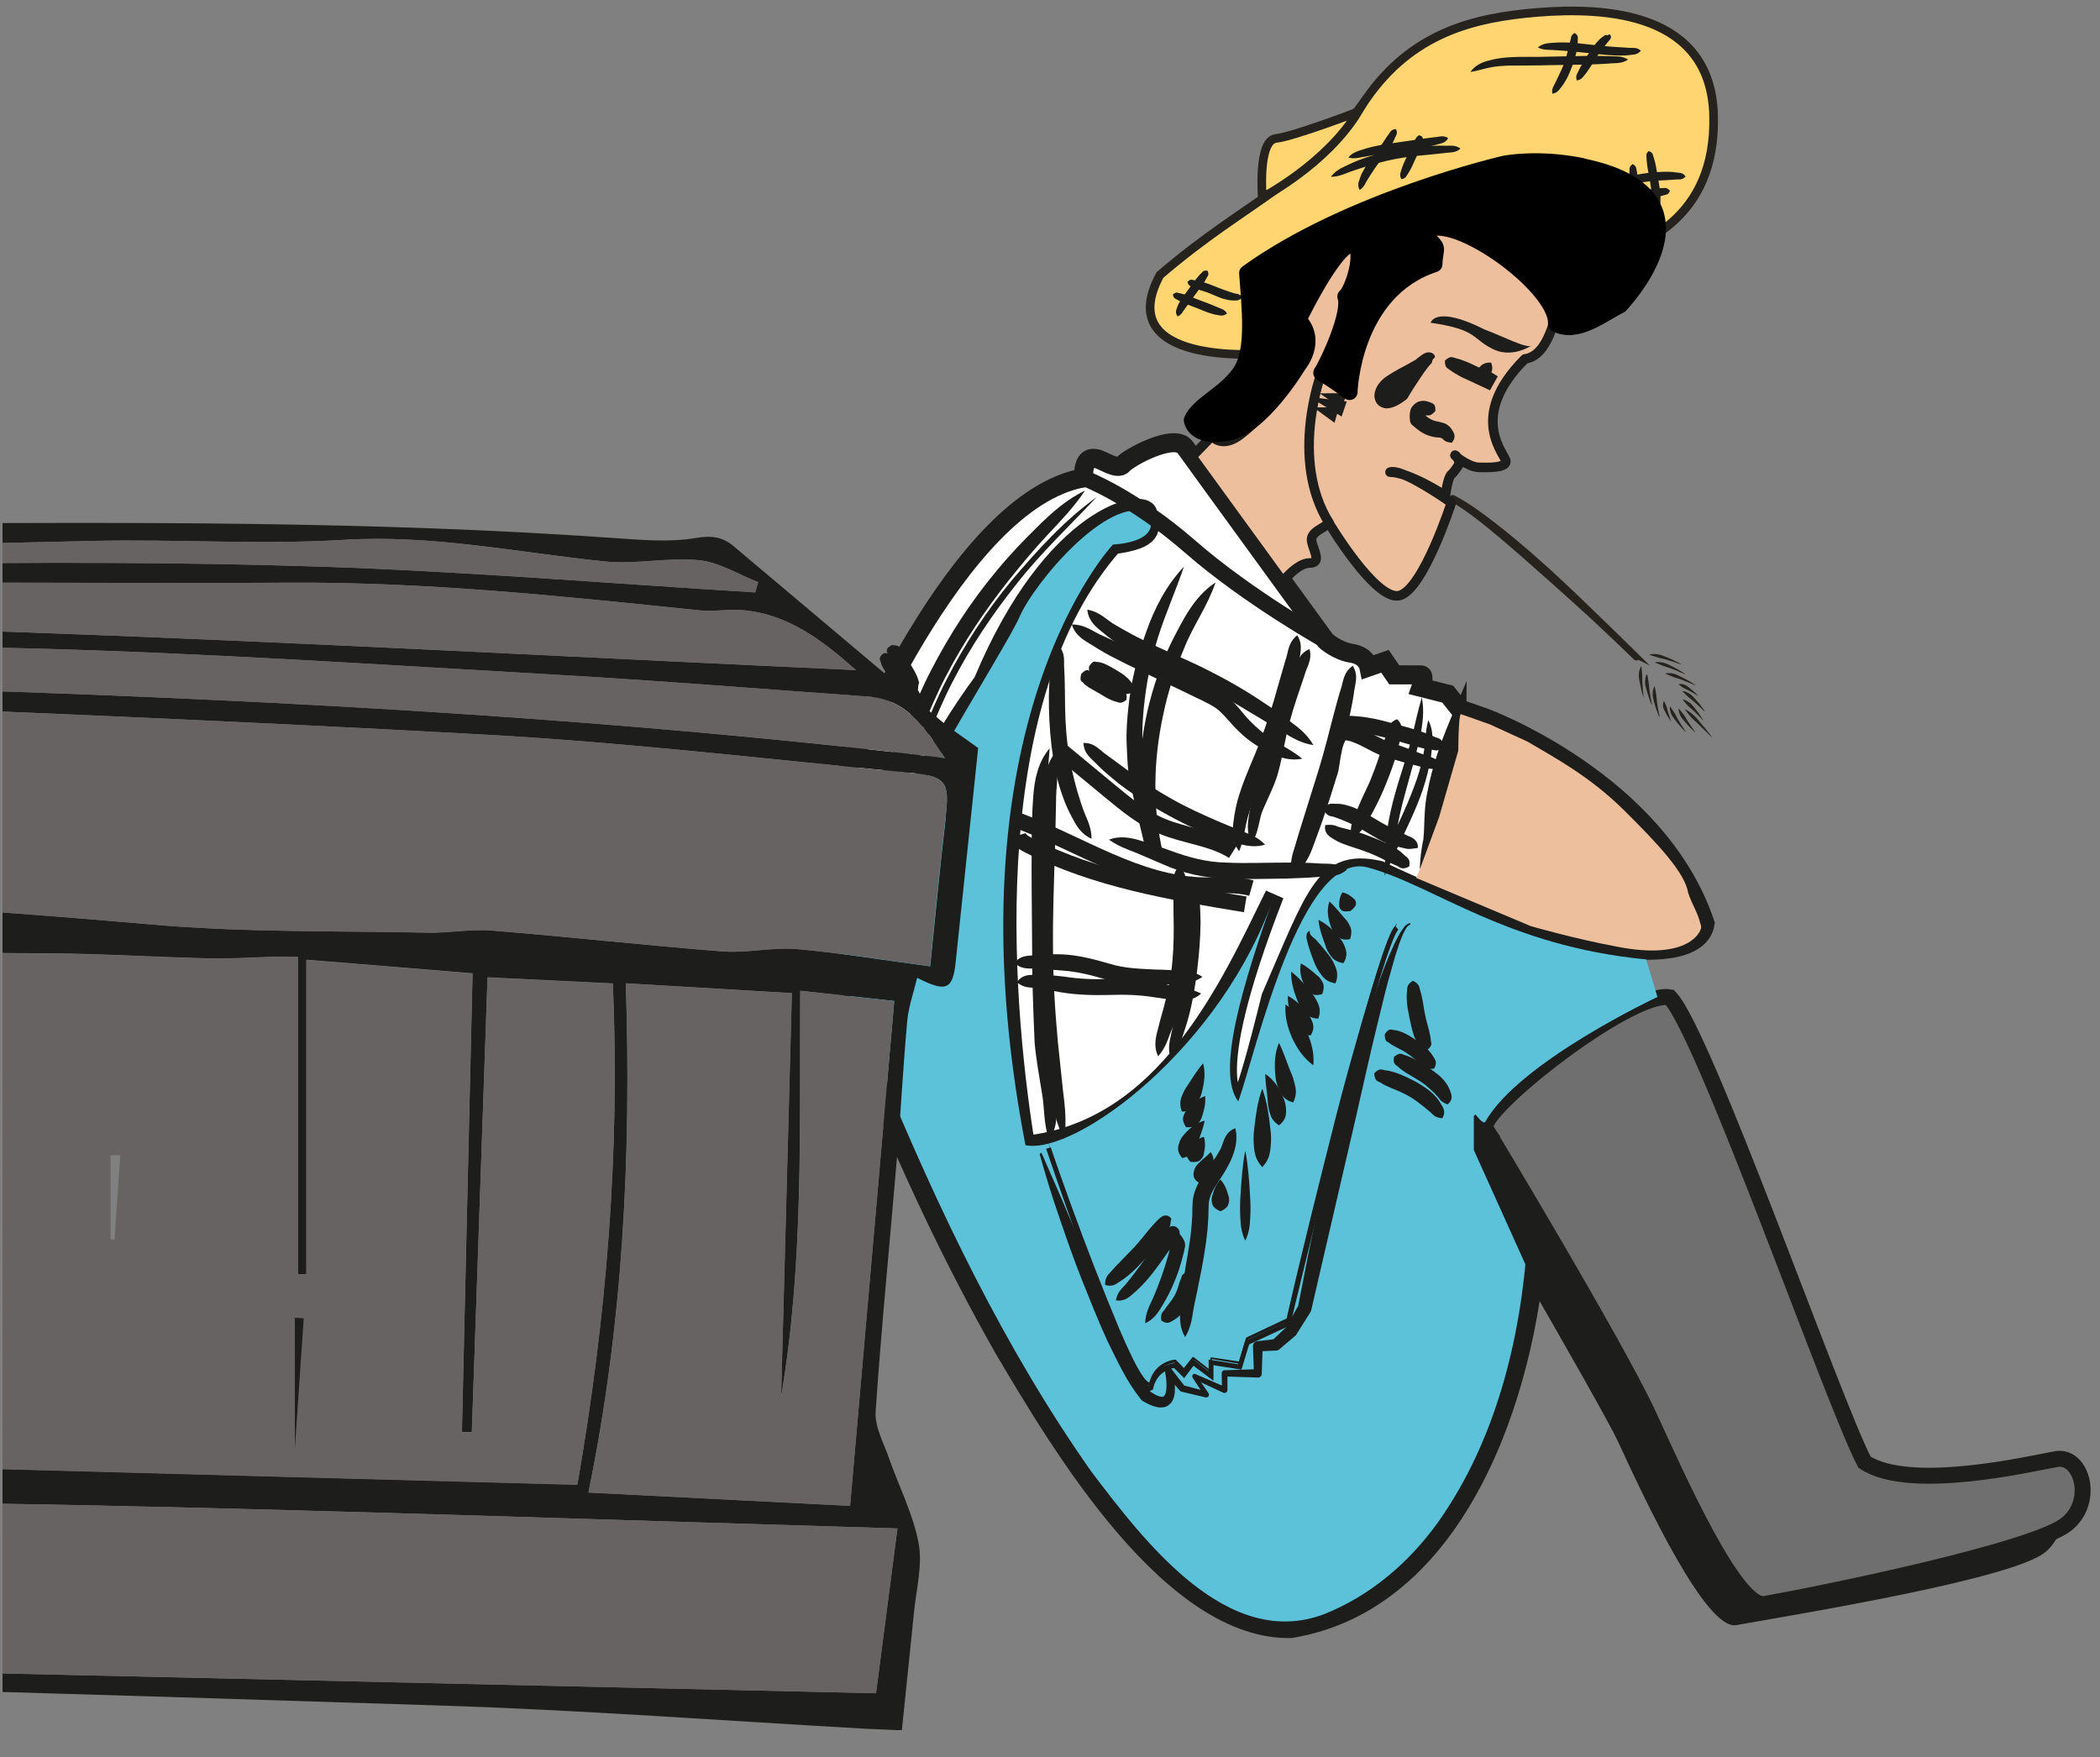 <svg xmlns="http://www.w3.org/2000/svg" xmlns:xlink="http://www.w3.org/1999/xlink" id="Layer_1" data-name="Layer 1" viewBox="0 0 157.83 132.09"><rect x="0" y="0" width="157.83" height="132.09" fill="#808080" stroke="none"/><defs><clipPath id="clippath"><path d="M145.2,132.09H4.98c-2.72,0-4.79-2.21-4.79-4.93V34.82C.19,6.21-3.77,3.88,24.85,3.88h78.65l6.15-2.76,5.93-1.13,8.93.9,5.1,2.98h15.58c2.72,0,4.93,2.21,4.93,4.93v99.55l6.88.45.83,6.47-7.7,3.81v8.06c0,2.72-2.21,4.93-4.93,4.93Z" fill="none" stroke-width="0"></path></clipPath><clipPath id="clippath-1"><rect x="-57.6" y="39.26" width="131.12" height="90.79" fill="none" stroke-width="0"></rect></clipPath><clipPath id="clippath-2"><rect x="-57.6" y="39.26" width="131.12" height="90.79" fill="none" stroke-width="0"></rect></clipPath></defs><g clip-path="url(#clippath)"><g><path d="M64.13,72.25s-2.91-8.99-1.63-11.71c1.28-2.72,9.41-22.92,18.93-24.62,0-1.36.43-1.53.94-1.45.51.08,1.62.94,2.04.43.43-.51,3.87-2.38,4.66-1.28.79,1.11,10.57,14.55,10.57,14.55,0,0,.85.77,1.96.94,1.11.17,1.28,1.02,1.28,1.02l1.21-.42.7,1.02h2.01c.34,0,0,.94,0,.94l2.01.51.88,1.11,1.95.68s12.94,4.79,16.51,15.45c-.59,3.43-9.28,1.43-9.28,1.43,0,0-8.61-2.14-15.19-5.43-4.11-.91-4.71,1.59-8.16,9.53-2.25,9.13-2.45,7.85-2.45,7.85,0,0-3.09-.62,2.72-15.54-3.43,7-8.19,17.69-18.72,18.83-1.93-12.05-3.37-33.83,6.58-45.14,3.15-.43,2.84-1.19,2.61-2.38-.23-1.19-7.09.01-12.38,12.68-7.16,9.69-9.75,21.01-9.75,21.01h0Z" fill="#fff" stroke-width="0"></path><path d="M64.13,72.25s-2.91-8.99-1.63-11.71c1.28-2.72,9.41-22.92,18.93-24.62,0-1.36.43-1.53.94-1.45.51.08,1.62.94,2.04.43.43-.51,3.87-2.38,4.66-1.28.79,1.11,10.57,14.55,10.57,14.55,0,0,.85.77,1.96.94,1.11.17,1.28,1.02,1.28,1.02l1.21-.42.7,1.02h2.01c.34,0,0,.94,0,.94l2.01.51.88,1.11,1.95.68s12.94,4.79,16.51,15.45c-.59,3.43-9.28,1.43-9.28,1.43,0,0-8.61-2.14-15.19-5.43-4.11-.91-4.71,1.59-8.16,9.53-2.25,9.13-2.45,7.85-2.45,7.85,0,0-3.09-.62,2.72-15.54-3.43,7-8.19,17.69-18.72,18.83-1.93-12.05-3.37-33.83,6.58-45.14,3.15-.43,2.84-1.19,2.61-2.38-.23-1.19-7.09.01-12.38,12.68-7.16,9.69-9.75,21.01-9.75,21.01Z" fill="none" stroke="#1d1d1b" stroke-miterlimit="10" stroke-width="1.43"></path><path d="M109.07,86.3s2.69,4.62,5.58,9.65c3.06,5.32,6.35,11.1,6.94,12.38,2.12,4.6,6.64,14.23,8.9,13.83,4.75-.85,20.73-3.45,23.22-5.48,2.17-1.77,1.16-5.33-.81-4.99-1.97.35-11.25,2.55-14.73.23-.23-5.57-12.29-32.93-14.96-35.72-3.02-.58-14.94,8.86-14.15,10.09h0Z" fill="#1d1d1b" stroke-width="0"></path><path d="M111.66,84.84s9.85,16.34,12.25,21.55c2.07,4.5,6.52,14.57,8.73,14.18,4.64-.83,20.25-4.03,22.69-6.01,2.13-1.73,1.13-5.22-.79-4.88-1.93.34-11,2.49-14.41.23-2.38-4.54-12.02-32.21-14.63-34.94-2.95-.57-14.61,8.67-13.84,9.87h0Z" fill="#706f6f" stroke-width="0"></path><path d="M111.66,84.84s9.85,16.34,12.25,21.55c2.07,4.5,6.52,14.57,8.73,14.18,4.64-.83,20.25-4.03,22.69-6.01,2.13-1.73,1.13-5.22-.79-4.88-1.93.34-11,2.49-14.41.23-2.38-4.54-12.02-32.21-14.63-34.94-2.95-.57-14.61,8.67-13.84,9.87Z" fill="none" stroke="#1d1d1b" stroke-miterlimit="10" stroke-width="1.2"></path><path d="M114.78,95.34s-2.21,27.4-17.44,26.82c-15.23-.58-26.4-30.3-34.45-49.69,3.52-9.64,12.59-23.48,13.73-26.09,1.13-2.61,6.69-9.19,9.64-7.83,1.25,2.27-2.61,2.38-2.61,2.38,0,0-12.7,13.38-6.58,45.15,3.74.79,14.86-7.37,18.72-18.83-2.38,6.69-4.42,13.38-2.72,15.54,1.36-3.86,4.73-18.95,9.75-17.58s10.35,5.89,20.9,6.91c.77,2.55.85,2.82.85,2.82,0,0-10.39,4.87-12.94,9.38-.13.26-.74-.55-.74-.55l-.12.11v2.57s4.01,8.89,4.01,8.89Z" fill="#5bc2da" stroke-width="0"></path><path d="M66.2,80.47c4.34,10.49,9.3,20.89,15.85,30.19,3.93,5.16,10.2,13.49,17.53,10.65,3.44-1.38,6.35-3.88,8.51-6.9,4.32-6.1,6.23-13.8,6.7-21.18,0,0,1.43.05,1.43.05-.77,11.59-6.04,27.72-19.14,29.85-9.51.23-17.96-14.14-22.27-21.42-3.79-6.68-7.05-13.61-9.93-20.73l1.33-.52h0Z" fill="#1d1d1b" stroke-width="0"></path><path d="M78.26,86.63c.67,1.52,1.35,3.05,1.99,4.58l1.96,4.58c.65,1.53,1.33,3.03,2.02,4.54.68,1.49,1.4,3.01,2.25,4.32l-.1-.09c.25.16.5.33.74.4.27.07.32.06.42-.09.1-.17.14-.48.13-.78,0-.3-.04-.62-.1-.91v-.03c-.04-.15.06-.3.22-.33.11-.02.22.02.28.11.33.43.64.86.98,1.28l-.12-.08,1.81.48-.22.31-.89-1.37c-.05-.08-.03-.19.05-.25.05-.03.12-.04.17-.01l2.28.99-.29.19-.02-1.25c0-.12.09-.22.21-.22h.01l2.5-.08-.3.3-.07-2.04c0-.18.13-.34.31-.36h.03s1.36-.17,1.36-.17l-.25.11,1.1-1.05-.09.11.98-1.73-.06.16c.95-4.94,1.95-9.88,3.22-14.75.64-2.44,1.31-4.86,2.06-7.27.39-1.2.79-2.4,1.24-3.58.23-.59.48-1.17.75-1.75.14-.29.28-.57.45-.84.19-.25.32-.59.72-.68v.12c-.24.07-.39.41-.52.67-.13.28-.24.57-.34.86-.2.59-.38,1.19-.54,1.79-.35,1.2-.65,2.42-.94,3.64-.6,2.43-1.15,4.88-1.7,7.33l-3.4,14.68v.02s-.04.09-.06.14l-1.06,1.68v.02s-.06.06-.09.09l-1.17.99-.02.02c-.06.06-.14.08-.22.09l-1.37.06.34-.37-.07,2.04v.02c0,.16-.14.29-.3.28l-2.5-.08.22-.22v1.25c-.01.11-.1.21-.22.21-.03,0-.06,0-.09-.02l-2.26-1.05.22-.26.93,1.35c.06.09.04.22-.05.28-.05.03-.11.04-.17.03l-1.82-.43s-.09-.04-.12-.08c-.34-.41-.71-.81-1.06-1.21l.49-.25c.09.34.16.67.19,1.02.02.35.04.72-.14,1.14-.09.21-.3.42-.55.52-.26.07-.49.06-.69.01-.4-.09-.71-.27-1.02-.44-.03-.02-.06-.04-.09-.07l-.02-.02c-1.11-1.38-1.8-2.91-2.54-4.41-.7-1.52-1.31-3.08-1.93-4.62-.62-1.55-1.16-3.13-1.7-4.7-.55-1.57-1.03-3.17-1.48-4.77l.11-.04Z" fill="#1d1d1b" stroke-width="0"></path><path d="M78.82,85.97c1.14,3.11,2.24,6.22,3.44,9.3.6,1.54,1.22,3.07,1.85,4.59.32.76.66,1.51,1.02,2.25.18.37.38.73.59,1.08.11.17.22.34.35.49.11.15.31.28.35.23l-.05.08c.1-.45.32-.89.67-1.21.35-.32.79-.52,1.26-.58.03,0,.07.01.09.03l.67.69h-.15s.7-.88.7-.88c.03-.04.08-.04.11-.02h0s1.34,1.04,1.34,1.04h0s-.09.05-.09.05v-1.02s.02-.06.05-.06h.01s2.16.32,2.16.32l-.09.06.54-1.82s.03-.05.05-.06l3.07-1.45-.07.08c1.14-5.02,2.4-10.02,3.66-15.01.63-2.5,1.33-4.98,2.04-7.45.36-1.24.73-2.47,1.12-3.7.43-1.21.74-2.48,1.46-3.58l.02.03c-.66,1.09-.92,2.39-1.32,3.6-.36,1.23-.71,2.47-1.04,3.72l-1.94,7.48-3.76,14.98s-.04.07-.07.08l-3.09,1.4.05-.06-.57,1.81s-.05.06-.09.05l-2.15-.36.07-.06v1.02s-.03.05-.06.05c-.01,0-.02,0-.03-.01h0s-1.37-1-1.37-1l.12-.02-.67.92s-.1.06-.14.02h-.01s-.69-.68-.69-.68l.09.03c-.4.05-.82.24-1.11.53-.31.28-.5.68-.58,1.09v.02s-.03.05-.05.06c-.38.15-.54-.15-.68-.27-.14-.16-.26-.34-.38-.52-.23-.36-.43-.72-.61-1.09-.38-.74-.72-1.5-1.05-2.26-.67-1.52-1.25-3.07-1.83-4.62-1.14-3.1-2.24-6.23-3.22-9.39h.03Z" fill="#1d1d1b" stroke-width="0"></path><path d="M78.8,86.3s6.32,18.94,7.69,18.04c.34-1.59,1.81-1.7,1.81-1.7l.68.68.68-.91,1.36,1.02v-1.02l2.16.34.55-1.82,3.08-1.43s6.81-28.63,8.17-29.76" fill="none" stroke="#1d1d1b" stroke-miterlimit="10" stroke-width=".36"></path><path d="M88.03,91.61c-.09.35-.04.45-.1.54-.06.08-.11.18-.18.29-.12.25-.31.52-.47.76-.37.48-.77.94-1.18,1.39-.42.44-.82.9-1.3,1.28-.23.2-.49.36-.74.53-.25.18-.52.33-1,.19-.02-.5.17-.72.37-.93.2-.21.38-.44.59-.64l1.2-1.24c.39-.42.75-.87,1.11-1.32.2-.22.36-.43.59-.66.12-.12.25-.25.42-.36.17-.1.48-.14.69.16h0Z" fill="#1d1d1b" stroke-width="0"></path><path d="M83.87,97.76c.11-.75.58-.97.9-1.42.33-.41.66-.84.97-1.27l1.92-2.67.68.79c.27-.12.28-.49.25-.52-.01-.04-.02-.04,0-.02l.1.14c.09.13.19.22.32.5.02.07.08.18.06.4l-.03.15-.05.23-.12.47c-.16.62-.36,1.23-.61,1.82-.24.6-.54,1.16-.86,1.71-.32.55-.67,1.1-1.33,1.4.02-.73.29-1.26.55-1.81.25-.55.46-1.12.67-1.68.2-.57.38-1.14.54-1.72l.11-.44.05-.22s.03-.1.02-.08c-.02.15.01.18.01.18,0,0-.1-.16-.19-.28-.05-.07-.1-.14-.16-.24-.03-.05-.07-.12-.1-.24-.06-.11-.04-.56.31-.72h.02c.27-.13.59-.02.71.25.09.18.06.39-.05.54-.65.9-1.25,1.81-1.94,2.7-.35.44-.72.87-1.15,1.26-.44.36-.8.88-1.57.78h0Z" fill="#1d1d1b" stroke-width="0"></path><path d="M89.3,95.61c.63.17.42.4.5.6.03.21,0,.42-.03.63-.09.41-.26.79-.46,1.16-.2.36-.43.72-.76.99-.15.14-.34.24-.52.35-.17.1-.39.18-.75-.08-.05-.44.04-.57.15-.69.11-.12.18-.27.29-.39.18-.26.39-.49.54-.76.15-.27.26-.57.34-.87.05-.15.09-.3.16-.45.11-.16-.08-.3.54-.49h0Z" fill="#1d1d1b" stroke-width="0"></path><path d="M92.85,84.83c.35,1.43-.55,2.93-1.29,4-.36.55-.66,1.06-.71,1.59-.02.23-.02.62-.03.97-.02.36-.04.71-.07,1.06-.14,1.4-.39,2.77-.67,4.09-.12.67-.29,1.32-.4,1.98-.1.67-.2,1.31-.61,1.99-.41-.69-.41-1.41-.36-2.1.05-.7.11-1.39.22-2.07.19-1.36.49-2.69.61-4.01.03-.33.05-.66.07-.99,0-.33,0-.62.03-1.08.1-.84.52-1.55.91-2.13.41-.57.81-1.08,1.1-1.61.31-.44.28-1.38,1.19-1.71h0Z" fill="#1d1d1b" stroke-width="0"></path><path d="M103.27,80.7c.45-.51.63-.24.92-.24.27.04.53.12.79.2.51.19,1.01.43,1.51.7.49.29.98.6,1.37,1.03.21.2.36.46.51.71.15.24.28.54.03.96-.48-.05-.64-.2-.8-.37-.17-.17-.37-.3-.54-.46-.37-.29-.74-.59-1.17-.83-.42-.24-.88-.44-1.35-.62-.23-.11-.47-.2-.69-.34-.21-.18-.52-.07-.57-.75h0Z" fill="#1d1d1b" stroke-width="0"></path><path d="M104.78,79.44c.51-.43.61-.14.87-.11.23.07.43.18.64.28.4.22.82.47,1.23.75.4.29.84.59,1.15,1.04.17.22.28.48.37.75.09.26.12.59-.25.87-.43-.18-.53-.3-.63-.46-.11-.15-.26-.28-.38-.42-.28-.26-.58-.55-.94-.79-.36-.25-.75-.45-1.15-.7-.19-.13-.39-.25-.57-.42-.15-.2-.46-.14-.35-.8h0Z" fill="#1d1d1b" stroke-width="0"></path><path d="M107.27,78.93c-.67.01-.56-.28-.72-.46-.12-.2-.2-.42-.29-.63-.14-.44-.24-.89-.33-1.34-.09-.45-.19-.9-.2-1.37-.02-.23.01-.46.02-.7,0-.23.05-.47.44-.71.41.2.48.41.52.63.05.21.13.42.16.63.1.42.14.85.23,1.26.08.42.2.83.31,1.25.04.21.1.42.12.64-.02.24.24.37-.27.8h0Z" fill="#1d1d1b" stroke-width="0"></path><path d="M104.08,77.74c.36-.55.51-.29.73-.31.21.02.41.1.6.17.38.17.74.39,1.08.63.34.24.68.48.95.81.14.15.25.34.36.51.11.17.2.37-.01.77-.44.08-.59-.01-.72-.13-.14-.11-.3-.2-.43-.32-.28-.21-.53-.46-.83-.65-.29-.2-.6-.37-.91-.52-.15-.09-.31-.16-.46-.28-.14-.15-.35-.01-.37-.67h0Z" fill="#1d1d1b" stroke-width="0"></path><path d="M127.4,55.02c-.21-.29-.41-.58-.6-.88-.09-.15-.17-.31-.28-.45-.11-.14-.22-.28-.34-.42,0,0-.01,0-.02,0,0,0,0,0,0,.01,0,.19.06.37.14.53.08.16.21.3.33.44.23.28.48.54.75.79,0,0,.01,0,.02,0,0,0,0-.01,0-.02h0Z" fill="#26231e" stroke-width="0"></path><path d="M126.68,54.97c-.21-.3-.41-.61-.59-.93-.09-.16-.16-.33-.26-.47l-.3-.46s-.01,0-.02,0c0,0,0,0,0,.01-.03.2.03.39.1.56.07.17.2.32.31.47.23.3.47.58.74.84,0,0,.01,0,.02,0,0,0,0-.01,0-.02h0Z" fill="#26231e" stroke-width="0"></path><path d="M125.59,54.21c-.09-.25-.18-.51-.25-.76-.04-.13-.05-.26-.1-.38-.05-.12-.11-.23-.17-.36,0,0-.01-.01-.02,0,0,0,0,0,0,0-.07.14-.07.29-.05.43.02.14.09.26.16.38.12.25.26.48.42.7,0,0,.01,0,.02,0,0,0,0-.01,0-.01h0Z" fill="#26231e" stroke-width="0"></path><path d="M124.73,53.88c-.08-.38-.15-.76-.2-1.14-.02-.19-.03-.38-.06-.57-.03-.19-.07-.37-.1-.56,0,0,0-.01-.02-.01,0,0,0,0-.01,0-.11.19-.13.4-.13.6,0,.2.06.39.11.58.1.38.23.75.38,1.11,0,0,.01.01.02,0,0,0,0,0,0-.01h0Z" fill="#26231e" stroke-width="0"></path><path d="M124.16,52.96c-.08-.38-.15-.76-.2-1.14-.02-.19-.03-.38-.06-.57-.03-.19-.07-.37-.1-.56,0,0,0-.01-.02-.01,0,0,0,0-.01,0-.11.19-.13.4-.13.6,0,.2.06.39.11.58.1.38.23.75.38,1.11,0,0,.01,0,.02,0,0,0,0,0,0-.01h0Z" fill="#26231e" stroke-width="0"></path><path d="M123.53,52.39c-.05-.39-.08-.77-.1-1.16,0-.19,0-.38-.01-.57-.02-.19-.04-.37-.05-.57,0,0,0-.01-.01-.01,0,0,0,0-.01,0-.12.18-.16.39-.18.59-.02.2.03.4.06.59.07.39.16.76.28,1.13,0,0,0,.01.02,0,0,0,0,0,0-.01h0Z" fill="#26231e" stroke-width="0"></path><path d="M128.67,55.42c-.28-.39-.58-.76-.9-1.13-.15-.18-.3-.38-.49-.54-.18-.16-.38-.31-.62-.42,0,0-.01,0-.02,0,0,0,0,0,0,.01.14.2.29.38.45.56s.35.33.52.5l1.03,1.01s.01,0,.02,0c0,0,0-.01,0-.02h0Z" fill="#26231e" stroke-width="0"></path><path d="M128.01,54.12c-.19-.3-.4-.6-.63-.88-.11-.14-.22-.29-.37-.4-.15-.11-.32-.22-.52-.26,0,0-.01,0-.02.01,0,0,0,0,0,.01.12.15.23.28.35.41.12.13.27.24.4.36.26.25.52.5.77.76,0,0,.01,0,.02,0,0,0,0-.01,0-.02h0Z" fill="#26231e" stroke-width="0"></path><path d="M128.13,53.46c-.21-.31-.43-.6-.69-.88-.12-.14-.25-.29-.41-.4-.16-.11-.34-.21-.56-.23,0,0-.01,0-.02.01,0,0,0,0,0,.01l.4.39c.13.12.29.23.43.35.28.24.55.5.82.76,0,0,.01,0,.02,0,0,0,0-.01,0-.02h0Z" fill="#26231e" stroke-width="0"></path><path d="M127.61,52.28c-.19-.2-.4-.39-.62-.56-.11-.09-.22-.18-.36-.24-.14-.05-.29-.09-.46-.06,0,0-.01,0-.01.02,0,0,0,0,0,0,.12.09.22.17.33.25.11.07.25.12.37.18.25.13.49.27.73.42,0,0,.01,0,.02,0,0,0,0-.01,0-.01h0Z" fill="#26231e" stroke-width="0"></path><path d="M127.44,51.51c-.33-.23-.68-.43-1.05-.61-.18-.09-.37-.19-.57-.25-.2-.05-.43-.08-.65-.03,0,0-.01,0-.01.02,0,0,0,0,0,0,.2.08.38.15.56.23.18.08.38.12.57.19.38.14.76.3,1.13.46,0,0,.01,0,.02,0,0,0,0-.01,0-.01h0Z" fill="#26231e" stroke-width="0"></path><path d="M126.66,50.67c-.33-.23-.68-.43-1.05-.61-.18-.09-.37-.19-.57-.24-.2-.05-.43-.08-.65-.03,0,0-.01,0-.01.01,0,0,0,0,0,0,.2.08.38.15.56.23.18.07.38.12.57.19.38.14.76.3,1.13.46,0,0,.01,0,.02,0,0,0,0-.01,0-.01h0Z" fill="#26231e" stroke-width="0"></path><path d="M126.34,49.92c-.35-.2-.72-.38-1.11-.53-.19-.08-.38-.16-.6-.2-.21-.03-.44-.05-.65.02,0,0-.01.01,0,.02,0,0,0,0,0,0,.2.06.39.12.58.18.19.06.39.09.59.15.39.11.78.24,1.17.38,0,0,.01,0,.02,0,0,0,0-.01,0-.01h0Z" fill="#26231e" stroke-width="0"></path><path d="M123.06,49.36c-1.08-1.06-2.16-2.13-3.26-3.18-1.09-1.06-2.19-2.11-3.31-3.14-.57-.51-1.13-1.02-1.71-1.52-.58-.5-1.17-.99-1.76-1.47-.6-.48-1.2-.95-1.83-1.4-.62-.46-1.27-.88-1.97-1.25-.04-.02-.09,0-.11.03-.02.04-.01.08.02.1h0c.66.39,1.29.83,1.89,1.29.61.46,1.19.95,1.78,1.44.58.49,1.16.99,1.73,1.49.58.5,1.14,1.01,1.71,1.51,1.14,1.01,2.27,2.03,3.39,3.05,1.11,1.04,2.22,2.08,3.3,3.14.03.03.08.03.11,0,.03-.03.03-.07,0-.1Z" fill="#26231e" stroke-width="0"></path><path d="M123.06,49.36c-1.08-1.06-2.16-2.13-3.26-3.18-1.09-1.06-2.19-2.11-3.31-3.14-.57-.51-1.13-1.02-1.71-1.52-.58-.5-1.17-.99-1.76-1.47-.6-.48-1.2-.95-1.83-1.4-.62-.46-1.27-.88-1.97-1.25-.04-.02-.09,0-.11.03-.02.04-.01.08.02.1h0c.66.39,1.29.83,1.89,1.29.61.46,1.19.95,1.78,1.44.58.49,1.16.99,1.73,1.49.58.5,1.14,1.01,1.71,1.51,1.14,1.01,2.27,2.03,3.39,3.05,1.11,1.04,2.22,2.08,3.3,3.14.03.03.08.03.11,0,.03-.03.03-.07,0-.1Z" fill="none" stroke="#26231e" stroke-miterlimit="10" stroke-width=".36"></path><path d="M94.88,26.6s-11.4.92-7.7-5.93c6.66-5.71,10.99-6.74,15.5-13.24,3.44-4.94,8-6.1,12.88-6.5,5.16-.42,13.05.02,13.23,7.78.18,7.75-5.36,9.93-9.46,11.02-4.39,2.06-5.2,2.68-6.28,2.69-1.08,0-18.17,4.19-18.17,4.19h0Z" fill="#fed571" stroke-width="0"></path><path d="M94.88,26.6s-11.4.92-7.7-5.93c6.66-5.71,10.99-6.74,15.5-13.24,3.44-4.94,8-6.1,12.88-6.5,5.16-.42,13.05.02,13.23,7.78.18,7.75-5.36,9.93-9.46,11.02-4.39,2.06-5.2,2.68-6.28,2.69-1.08,0-18.17,4.19-18.17,4.19Z" fill="none" stroke="#26231e" stroke-miterlimit="10" stroke-width=".65"></path><path d="M99.87,39.3s3.52,5.9,5.3,5.47c1.79-.43,3.91-6.98,3.91-6.98,0,0-.28-.2-.7-.48-1.12-.74-3.24-2.06-3.91-1.82,1.46,0,4.16,1.77,4.16,1.77,0,0,.17-1.36.45-1.6.28-.24.62-.83.62-.83,0,0-.17-.57-.34-.62-.17-.04.98.89,1.76.92.79.02,2.02.04,2.06-.43.04-.47-3-3.3,1.43-7.72,1.87-.26,2.21-3.4,2.64-4,.43-.6.65-4.42-8.69-5.96-1.6,0-1.6.51-1.6.51,0,0,1.7.68.85,2.3-1.7,1.28-5.1,1.45-6.38,9.61-1.36-1.11-2.13-1.45-2.13-1.45,0,0-2.55,7.07.57,11.29h0Z" fill="#edbf9c" stroke-width="0"></path><path d="M99.87,39.3s3.52,5.9,5.3,5.47c1.79-.43,3.91-6.98,3.91-6.98,0,0-.28-.2-.7-.48-1.12-.74-3.24-2.06-3.91-1.82,1.46,0,4.16,1.77,4.16,1.77,0,0,.17-1.36.45-1.6.28-.24.62-.83.62-.83,0,0-.17-.57-.34-.62-.17-.04.98.89,1.76.92.79.02,2.02.04,2.06-.43.04-.47-3-3.3,1.43-7.72,1.87-.26,2.21-3.4,2.64-4,.43-.6.65-4.42-8.69-5.96-1.6,0-1.6.51-1.6.51,0,0,1.7.68.85,2.3-1.7,1.28-5.1,1.45-6.38,9.61-1.36-1.11-2.13-1.45-2.13-1.45,0,0-2.55,7.07.57,11.29Z" fill="none" stroke="#1d1d1b" stroke-linecap="round" stroke-linejoin="round" stroke-width=".72"></path><polygon points="100.83 31.31 98.42 29.84 101.22 30.18 100.83 31.31" fill="#1d1d1b" stroke-width="0"></polygon><polygon points="100.3 31.78 98.71 30.62 100.63 30.63 100.3 31.78" fill="#1d1d1b" stroke-width="0"></polygon><path d="M100.79,30.67l-1.6-1.1c.65-.01,1.33-.02,2.06,0l-.46,1.11Z" fill="#1d1d1b" stroke-width="0"></path><path d="M107.83,26.88c-.25.18-.16.35-.25.43-.07.08-.17.17-.25.28-.17.22-.34.46-.51.71-.33.51-.69,1.02-1,1.57h0c-.04.08-.09.13-.14.17-.24.17-.47.35-.79.49-.16.07-.33.14-.59.16-.23.04-.72-.1-.9-.5-.16-.36-.1-.62-.04-.82.06-.21.16-.38.27-.53.24-.32.51-.51.74-.65.47-.3.93-.55,1.39-.79.23-.12.44-.26.66-.36.23-.12.46-.12.78-.25.12.36-.08.71-.26.91-.19.22-.42.38-.63.54-.42.34-.87.62-1.27.92-.2.16-.37.27-.44.38-.1.09-.08.33-.12.11-.07-.15-.26-.19-.24-.17,0,0,.08-.01.16-.06.16-.07.36-.21.54-.35l-.15.17c.34-.57.66-1.16,1.11-1.68.21-.27.47-.51.77-.74.16-.11.3-.24.52-.31.18-.06.62-.03.66.33h0Z" fill="#1d1d1b" stroke-width="0"></path><path d="M107.86,30.92c-.36.37-.45.3-.58.3-.12,0-.24.04-.23.06,0,.03.14-.07.11-.06-.01,0-.01.12,0,.23l-.18-.35c.17.16.35.31.53.4.18.1.33.15.56.19.13.03.28.06.49.13.21.08.41.25.52.41.22.33.39.6.04,1.05-.58-.04-.63-.27-.78-.35-.13-.05-.13-.03-.45-.06-.3-.04-.68-.16-.97-.33-.3-.17-.53-.38-.77-.58-.11-.09-.17-.22-.18-.35-.02-.22-.05-.44.03-.75.05-.31.45-.68.78-.71.33-.06.55.04.75.11.18.09.4.13.34.65h0Z" fill="#1d1d1b" stroke-width="0"></path><path d="M107.52,24.27s.32-1.39,4.08.51c1.25.45,3.17,1.47,3.52,1.19s-1.25,1.08-2.89.28c-1.64-.79-1.13-1.47-4.71-1.99h0Z" fill="#1d1d1b" stroke-width="0"></path><path d="M108.6,27.1c.33-.3.5-.28.66-.22l.49.14c.32.11.63.23.93.38l1.81.85-.59,1.05c-.3-.19-.58-.41-.85-.63l-.54-.45.41-.33c.32-.26.43-.68,1.15-.63.25.68-.12.9-.28,1.28l-.14-.78c.32.16.62.33.92.53l-.59,1.05-1.82-.85c-.31-.13-.6-.3-.89-.47l-.42-.29c-.14-.09-.27-.2-.25-.64h0Z" fill="#1d1d1b" stroke-width="0"></path><path d="M120.9,2.6c.11-.07.2.14.17.2.01.08-.08.18-.09.2l-.16.19-.31.39c-.21.26-.41.54-.6.84-.19.3-.36.6-.57.89-.09.15-.21.28-.32.42-.1.14-.23.27-.51.32-.09-.26-.03-.43.06-.58.08-.16.15-.33.24-.48.17-.32.37-.61.56-.92.19-.3.4-.6.64-.89.13-.14.26-.28.41-.39l.24-.16c.05-.06.11.1.23-.02h0Z" fill="#1d1d1b" stroke-width="0"></path><path d="M118.36,2.48c.33.23.2.44.22.65,0,.21-.03.43-.07.64-.08.42-.21.83-.36,1.23-.15.4-.31.8-.54,1.16-.11.19-.24.35-.37.52-.12.17-.28.32-.57.36-.05-.29.03-.47.14-.65l.26-.54c.17-.36.35-.71.48-1.08.14-.37.24-.75.33-1.14l.14-.58c.08-.19-.01-.39.34-.57h0Z" fill="#1d1d1b" stroke-width="0"></path><path d="M123.33,3.8c-.29.37-.64.29-.96.35-.33.03-.67.03-.99.02-.66-.03-1.31-.11-1.95-.18l-1.92-.18-.95-.06c-.32,0-.63-.01-.98-.18.29-.25.63-.32.96-.34.33-.02.66-.05.99-.04.66,0,1.31.09,1.96.16.65.07,1.28.14,1.92.18l.95.06c.32.04.62-.08.97.22h0Z" fill="#1d1d1b" stroke-width="0"></path><path d="M122.37,4.47c-.48.35-.99.25-1.49.31-.5.04-1,.05-1.5.07l-3.01.05c-1,.03-2.01.02-2.98.03-.49.02-.97.05-1.44.15-.47.1-.9.24-1.44.33.31-.45.81-.71,1.31-.84.5-.14,1.02-.23,1.53-.26,1.03-.07,2.02-.01,3.02-.05l2.99-.06c.5,0,1,0,1.5.02.5.04.99-.07,1.51.26h0Z" fill="#1d1d1b" stroke-width="0"></path><path d="M104.91,9.7c.19.34-.02.5-.09.72-.09.21-.2.42-.31.62-.25.38-.54.74-.8,1.09-.27.35-.51.71-.74,1.07-.11.18-.23.35-.33.54-.09.19-.19.37-.45.54-.15-.27-.12-.52-.03-.74.07-.22.15-.45.27-.65.21-.42.5-.78.76-1.14.27-.36.53-.71.78-1.07.12-.18.23-.37.36-.54.15-.16.16-.4.58-.44h0Z" fill="#1d1d1b" stroke-width="0"></path><path d="M106.66,10.17c.4.07.25.4.24.53-.03.17-.09.3-.15.44l-.38.83c-.13.27-.24.56-.39.82-.07.14-.16.26-.24.39-.07.13-.17.25-.42.29-.12-.24-.1-.39-.05-.53.05-.14.08-.29.14-.43.1-.28.24-.54.36-.82l.37-.81c.07-.13.15-.27.22-.38.09-.14.01-.13.3-.35h0Z" fill="#1d1d1b" stroke-width="0"></path><path d="M108.83,10.4c-.23.4-.58.37-.88.48-.31.09-.63.15-.94.21l-1.89.27-1.87.3-.93.16c-.31.07-.61.12-.98.02.24-.3.54-.43.85-.53.31-.1.62-.2.93-.27.63-.15,1.27-.24,1.9-.33l1.89-.28.94-.12c.32-.01.6-.18.99.07h0Z" fill="#1d1d1b" stroke-width="0"></path><path d="M109.77,11.17c-.4.36-.83.27-1.24.34l-1.24.13c-.83.07-1.65.16-2.46.32-.81.15-1.6.38-2.39.63-.39.13-.79.25-1.17.4-.38.15-.77.3-1.24.3.27-.38.65-.6,1.03-.78.38-.18.77-.37,1.17-.51.8-.31,1.63-.51,2.47-.68.84-.16,1.69-.27,2.53-.33.42-.02.84-.05,1.27-.04.42.03.84-.1,1.27.22h0Z" fill="#1d1d1b" stroke-width="0"></path><path d="M122.69,12.33c.36.16.27.39.34.6.04.21.05.42.06.63,0,.43-.04.85-.1,1.27-.07.42-.14.84-.28,1.24-.06.2-.16.4-.25.59-.08.19-.2.38-.48.48-.11-.28-.07-.47-.02-.66l.14-.58c.08-.39.18-.77.24-1.16.06-.39.08-.79.09-1.18.01-.2.01-.39.03-.59.04-.2-.09-.39.23-.63h0Z" fill="#1d1d1b" stroke-width="0"></path><path d="M123.92,11.36c.37.13.29.33.38.51.06.18.1.37.14.55l.2,1.12c.06.38.13.76.15,1.15.02.19,0,.39,0,.59,0,.19-.04.4-.25.58-.21-.19-.25-.37-.27-.56l-.09-.55-.17-1.11-.2-1.12c-.02-.19-.05-.38-.06-.57.02-.2-.12-.36.18-.61h0Z" fill="#1d1d1b" stroke-width="0"></path><path d="M126.69,13.26c-.29.32-.54.2-.81.24l-.79.05c-.52.02-1.05.06-1.56.14-.51.08-1.02.2-1.51.34-.23.07-.52.16-.63.23-.04,0,.08,0,0-.22-.1-.13-.11-.07-.1-.08.02.01.09.02.15.04.12.03.26.06.41.15-.11.13-.24.21-.38.27-.07.03-.15.04-.26.04-.05-.02-.13.02-.28-.16-.1-.27.07-.35.08-.39.31-.27.53-.34.81-.46.53-.2,1.07-.3,1.61-.39.54-.08,1.09-.13,1.64-.15.27,0,.55,0,.82.04.27.06.55-.04.8.32h0Z" fill="#1d1d1b" stroke-width="0"></path><path d="M125.51,14.33c-.12.36-.34.29-.53.37-.19.06-.38.09-.57.13l-1.17.18c-.39.06-.78.13-1.17.17-.19.03-.39.03-.59.04-.2.02-.4.01-.61-.17.17-.24.36-.31.55-.35.19-.05.38-.11.57-.14.38-.09.77-.13,1.15-.19l1.15-.18c.19-.02.39-.05.58-.05.2.02.37-.11.63.19h0Z" fill="#1d1d1b" stroke-width="0"></path><path d="M90.75,20.35c.17.34-.02.41-.08.58-.08.16-.18.3-.27.44l-.61.83-.6.82c-.09.13-.19.26-.28.39-.08.14-.16.26-.4.38-.17-.22-.14-.43-.07-.6.06-.18.13-.35.23-.51.18-.32.4-.58.6-.86l.61-.83c.11-.13.21-.27.34-.39.14-.11.16-.31.53-.25h0Z" fill="#1d1d1b" stroke-width="0"></path><path d="M89.25,21.19c.25-.28.4-.12.59-.11.18.03.36.08.54.12.36.1.71.23,1.04.37.33.14.66.25.97.36.16.04.32.11.48.14.16.02.31.06.51.25-.15.23-.37.28-.56.27-.2,0-.4-.01-.59-.06-.38-.07-.73-.23-1.06-.37-.33-.15-.66-.26-1-.36-.16-.06-.33-.12-.49-.2-.16-.1-.35-.05-.44-.43h0Z" fill="#1d1d1b" stroke-width="0"></path><path d="M88.15,22.13c.29-.25.42-.08.6-.07.18.04.35.1.52.16l1.01.39c.34.13.68.25,1,.39l.48.2c.16.05.31.13.46.36-.21.18-.41.18-.6.14-.18-.03-.37-.06-.55-.12-.36-.1-.69-.25-1.02-.38l-1.01-.39c-.16-.08-.33-.14-.49-.24-.15-.11-.36-.08-.4-.46h0Z" fill="#1d1d1b" stroke-width="0"></path><path d="M102.06,8.41s-4.8,1.84-6.17,2c-1.37.16-1.02,4.43-1.02,4.43,0,0,4.8-2.49,7.19-6.43h0Z" fill="#fed571" stroke-width="0"></path><path d="M102.06,8.41s-4.8,1.84-6.17,2c-1.37.16-1.02,4.43-1.02,4.43,0,0,4.8-2.49,7.19-6.43Z" fill="none" stroke="#26231e" stroke-miterlimit="10" stroke-width=".65"></path><path d="M78.85,85.68c-.45-1.28-.32-2.41-.56-3.63-.19-1.2-.42-2.42-.53-3.67-.11-2.49-.2-4.99-.19-7.44-.01-2.46-.06-4.93-.03-7.39,0-1.23.02-2.47.12-3.73.09-1.24.37-2.58,1.23-3.57-.1,1.28-.21,2.42-.26,3.63-.04,1.2.06,2.43.06,3.66.07,2.46.05,4.93.08,7.39-.02,2.48.1,4.91.19,7.34.07,1.2.29,2.41.37,3.67.05,1.23.32,2.58-.48,3.75h0Z" fill="#1d1d1b" stroke-width="0"></path><path d="M79.25,56.64c.42,1.29.1,2.43.12,3.65l-.08,3.62c-.08,2.42-.17,4.84-.15,7.25,0,2.41.15,4.8.37,7.2l.38,3.6c.15,1.2.29,2.4.09,3.66-.59-1.13-.84-2.32-1.05-3.52-.21-1.2-.43-2.4-.57-3.61-.33-2.42-.41-4.88-.42-7.32-.01-2.44.06-4.87.15-7.29.06-1.21.11-2.43.24-3.65.18-1.21.1-2.48.92-3.58h0Z" fill="#1d1d1b" stroke-width="0"></path><path d="M76.25,72.36c.56-.65,1.17-.48,1.77-.58.6-.06,1.21-.06,1.83-.04,1.23.05,2.5.4,3.6.72,1.1.33,2.18.36,3.37.42.59,0,1.18.05,1.77.08.59.02,1.18.07,1.78.47-.58.41-1.18.47-1.77.5-.6.04-1.19.1-1.79.11-1.18.05-2.49-.06-3.68-.41-1.18-.35-2.22-.61-3.37-.68-.57-.06-1.15-.07-1.73-.12-.59-.09-1.17.14-1.79-.46h0Z" fill="#1d1d1b" stroke-width="0"></path><path d="M76.42,73.83c.51-.71,1.19-.51,1.78-.56.61,0,1.2.08,1.77.14,1.14.18,2.2.22,3.38.18,1.14-.02,2.41-.05,3.58.24.58.11,1.13.29,1.67.38.55.09,1.04.17,1.67.47-.51.5-1.2.54-1.79.49-.61-.04-1.2-.12-1.76-.21-1.11-.18-2.18-.21-3.35-.17-1.15.03-2.42,0-3.57-.19l-1.68-.29c-.57-.14-1.05.06-1.7-.48h0Z" fill="#1d1d1b" stroke-width="0"></path><path d="M88.6,65.12c.67.56.51,1.18.64,1.78.09.6.12,1.21.16,1.82.04,1.22,0,2.46-.1,3.7-.13,1.23-.32,2.48-.74,3.66-.19.59-.44,1.14-.65,1.7-.2.56-.39,1.08-.87,1.62-.32-.66-.21-1.31-.05-1.9.15-.6.3-1.19.47-1.75.3-1.13.54-2.27.65-3.44.11-1.17.12-2.36.09-3.55,0-.6-.02-1.19,0-1.8.06-.61-.18-1.19.4-1.84h0Z" fill="#1d1d1b" stroke-width="0"></path><path d="M89.57,65.87c.61.53.47,1.13.57,1.7.07.58.08,1.17.09,1.75-.01,1.17-.1,2.33-.24,3.49-.14,1.16-.32,2.31-.61,3.45-.14.57-.33,1.12-.51,1.67-.18.55-.4,1.1-.93,1.53-.16-.66-.04-1.21.09-1.76l.34-1.67c.21-1.11.43-2.22.56-3.35.14-1.12.2-2.25.23-3.38l.05-1.7c.06-.57-.15-1.12.36-1.74h0Z" fill="#1d1d1b" stroke-width="0"></path><path d="M79.54,48.5c.6.65.38,1.27.45,1.89.04.62.03,1.24.05,1.86,0,1.24.04,2.47.19,3.68.14,1.21.41,2.4.74,3.56.18.58.35,1.16.58,1.72.24.56.48,1.1.49,1.84-.69-.3-1.07-.85-1.37-1.42-.31-.57-.6-1.16-.8-1.77-.45-1.22-.68-2.5-.84-3.78-.15-1.28-.21-2.55-.2-3.82.02-.63.04-1.27.11-1.89.12-.62-.06-1.26.59-1.86h0Z" fill="#1d1d1b" stroke-width="0"></path><path d="M91.35,43.8c-.61,1.79-1.65,3.18-2.32,4.85-.69,1.63-1.24,3.32-1.6,5.04-.75,3.44-.83,7.06-.02,10.47l-1.17.28c-.42-1.84-.9-3.62-1.26-5.53-.25-.93-.25-1.91-.3-2.89-.05-.97.03-1.93.13-2.89.2-1.91.67-3.79,1.32-5.59.63-1.8,1.52-3.54,2.85-4.94-.62,1.82-1.37,3.49-1.93,5.25-.56,1.76-.91,3.57-1.09,5.4-.08.91-.15,1.84-.08,2.74.06.9.04,1.81.28,2.71.33,1.78.83,3.64,1.24,5.46l-1.17.28c-.86-3.62-.79-7.41.01-11.01.42-1.8,1.02-3.56,1.83-5.21.84-1.62,1.65-3.35,3.26-4.42h0Z" fill="#1d1d1b" stroke-width="0"></path><path d="M81.73,45.83c1.01.18,1.45.81,2.17,1.19.69.41,1.39.79,2.12,1.14,1.45.72,2.99,1.34,4.51,2.09,1.51.75,2.98,1.58,4.36,2.51.7.45,1.37.96,2.04,1.45.68.49,1.33,1,1.78,1.8-.91-.14-1.63-.56-2.32-1l-2.12-1.28c-1.41-.84-2.81-1.7-4.27-2.41-1.45-.73-3-1.32-4.52-2.09-.75-.4-1.5-.82-2.18-1.35-.64-.55-1.48-1-1.58-2.05h0Z" fill="#1d1d1b" stroke-width="0"></path><path d="M80.55,46.94c1.04,0,1.61.56,2.39.88l2.28,1.04,4.56,2.2c.75.38,1.52.67,2.33,1.22.82.59,1.27,1.35,1.81,1.89.55.56,1.16,1.09,1.84,1.51.69.42,1.39.76,2.11,1.35-.92.19-1.8-.1-2.58-.51-.79-.41-1.54-.9-2.18-1.54-.67-.63-1.14-1.33-1.7-1.73-.58-.41-1.4-.74-2.15-1.12l-4.56-2.19c-.75-.38-1.52-.75-2.25-1.21-.7-.48-1.59-.78-1.9-1.8h0Z" fill="#1d1d1b" stroke-width="0"></path><path d="M97.5,47.75c.5.81.16,1.48.1,2.19-.1.71-.27,1.41-.44,2.1-.37,1.38-.83,2.74-1.33,4.08l-1.58,3.91c-.23.64-.47,1.28-.6,1.93-.13.66-.22,1.29-.52,2.03-.5-.65-.53-1.45-.43-2.19.09-.74.24-1.47.47-2.16.44-1.39,1.07-2.66,1.55-3.96.5-1.3.92-2.63,1.29-3.97l.58-2.01c.25-.67.18-1.38.92-1.96h0Z" fill="#1d1d1b" stroke-width="0"></path><path d="M98.42,48.79c.22.82-.2,1.31-.36,1.92l-.6,1.78c-.4,1.19-.72,2.4-.96,3.64-.12.62-.25,1.26-.43,1.91-.17.66-.45,1.26-.7,1.82-.25.59-.56,1.13-.67,1.72-.14.59-.23,1.21-.64,1.82-.32-.66-.32-1.32-.21-1.98.08-.69.31-1.32.55-1.9.24-.62.48-1.19.63-1.77.16-.59.29-1.2.41-1.83.25-1.26.57-2.54.99-3.77.23-.61.46-1.22.76-1.8.33-.56.44-1.24,1.23-1.56h0Z" fill="#1d1d1b" stroke-width="0"></path><path d="M108.56,57.64c-.94.38-1.64-.01-2.43-.17-.78-.2-1.56-.44-2.33-.68-.84-.34-1.44-.77-2.13-1.01-.31-.15-.71-.12-.52-.15-.06.03-.23.43-.29.76-.08.35-.14.73-.2,1.13-.03.19-.06.42-.13.64l-.18.57c-.23.77-.48,1.53-.73,2.28-.24.76-.53,1.51-.8,2.26-.14.37-.26.75-.45,1.11-.09.18-.19.35-.31.53-.07.09-.18.25-.39.26-.24-.01-.29-.29-.14-.32-.04.1.14.11.1.06,0-.04-.02-.08-.01-.17,0-.2.01-.41.04-.61.05-.4.15-.78.25-1.16.2-.76.38-1.53.61-2.28.22-.76.43-1.51.67-2.26l.17-.56c.05-.16.07-.33.1-.52.06-.39.12-.79.22-1.21.13-.42.15-.85.66-1.38.15-.13.36-.24.56-.27.18-.02.34-.02.47,0,.27.04.49.11.7.19.81.3,1.54.77,2.16,1.03.73.26,1.46.5,2.19.79.71.33,1.55.34,2.13,1.17h0Z" fill="#1d1d1b" stroke-width="0"></path><path d="M108.57,56.05c-.44.57-.77.29-1.12.29-.35-.04-.68-.14-1.01-.22-.64-.19-1.27-.39-1.91-.56-.64-.18-1.29-.31-1.93-.49-.32-.08-.63-.2-.96-.29-.32-.09-.63-.2-.9-.66.4-.34.75-.33,1.08-.29.34.03.68.05,1.02.12.68.1,1.33.29,1.99.46.66.18,1.32.36,1.96.57.32.12.63.22.92.36.3.18.62.05.85.72h0Z" fill="#1d1d1b" stroke-width="0"></path><path d="M105,54.06c.54.51.25.87.25,1.28-.04.41-.15.8-.24,1.19-.22.78-.5,1.54-.8,2.29-.3.76-.64,1.48-1.02,2.19-.18.36-.4.69-.61,1.03-.2.34-.42.67-.96.85-.18-.54-.06-.91.1-1.28.15-.37.27-.75.43-1.1.29-.73.68-1.41.95-2.13.29-.72.54-1.45.76-2.19.13-.36.24-.74.38-1.1.19-.36.07-.77.77-1.03h0Z" fill="#1d1d1b" stroke-width="0"></path><path d="M107.34,54.12c.45.84.33,1.79.22,2.67-.13.89-.36,1.76-.64,2.61-.58,1.69-1.4,3.26-2.13,4.84l-.72,1.58.04-1.73c.05-2.06.59-4.04,1.19-5.93.3-.95.6-1.89.84-2.85.23-.96.43-1.9.72-2.89.2,1.01.07,2.04-.15,3.02-.21.98-.48,1.95-.75,2.91-.52,1.91-1.1,3.81-1.13,5.75l-.68-.16c.74-1.6,1.52-3.16,2.12-4.78.31-.81.56-1.63.71-2.47.17-.85.12-1.68.37-2.57h0Z" fill="#1d1d1b" stroke-width="0"></path><path d="M106.71,65.31c0-.33.09-1.72.41-2.78.16-.58.29-1.04.44-1.49l.42-1.36c.56-1.8,1.01-3.63,1.02-5.46l1.15.24c-.75,1.73-1.32,3.54-1.75,5.36-.2.91-.3,1.8-.41,2.79-.09.97-.41,2.08-1.27,2.7h0ZM106.71,65.31c.15-1.03.25-1.84.31-2.79.04-.93.04-1.96.25-2.94.36-1.95,1.02-3.8,1.78-5.61l1.18-2.79-.03,3.04c-.02,2.02-.49,3.96-1.07,5.81l-.48,1.37c-.16.47-.34.91-.49,1.24-.3.75-.82,1.17-1.45,2.66h0Z" fill="#1d1d1b" stroke-width="0"></path><path d="M63.78,66.92c-.58-1.54,0-3.08.46-4.5.5-1.44,1.2-2.78,1.89-4.09.7-1.31,1.43-2.57,2.01-3.91.59-1.34,1.15-2.72,1.85-4.06,1.38-2.67,3.02-5.2,4.95-7.5.95-1.16,1.99-2.24,3.05-3.28,1.06-1.05,2.18-2.04,3.56-2.71-.85,1.28-1.87,2.32-2.87,3.39-1,1.07-1.93,2.2-2.85,3.34-1.81,2.29-3.45,4.72-4.78,7.31-.67,1.28-1.23,2.65-1.82,4.02-.6,1.38-1.34,2.69-2.05,3.98-.72,1.28-1.41,2.57-1.98,3.89-.61,1.34-.77,2.7-1.43,4.13h0Z" fill="#1d1d1b" stroke-width="0"></path><path d="M64.64,67.43c-.21-1.5.25-3,.76-4.39.53-1.4,1.22-2.73,1.91-4.03.7-1.3,1.43-2.58,2.02-3.93.59-1.35,1.15-2.72,1.84-4.05,1.36-2.64,3-5.15,4.9-7.44,1.92-2.26,3.93-4.48,6.35-6.22-2.03,2.16-4.18,4.18-6,6.5-1.83,2.3-3.48,4.75-4.82,7.37-.68,1.3-1.24,2.67-1.83,4.03-.59,1.37-1.33,2.67-2.04,3.96-.72,1.29-1.42,2.58-1.96,3.95-.55,1.36-.84,2.78-1.14,4.24h0Z" fill="#1d1d1b" stroke-width="0"></path><path d="M81.86,50.08c.36-.54.45-.29.64-.32.18.01.34.08.5.13.31.14.61.31.9.48.29.18.59.35.83.59.13.11.23.26.34.39.11.13.2.28.04.69-.39.19-.54.13-.67.05-.14-.07-.29-.12-.41-.21-.27-.14-.49-.34-.75-.48-.26-.16-.53-.29-.79-.42-.13-.08-.26-.14-.38-.25-.11-.15-.31,0-.26-.65h0Z" fill="#1d1d1b" stroke-width="0"></path><path d="M81.27,50.65c.45-.46.49-.21.68-.21.17.03.31.11.46.18l.85.49c.28.17.58.3.84.51.14.09.25.22.38.32.13.1.24.23.18.67-.34.27-.51.23-.67.17-.16-.05-.33-.09-.47-.16-.31-.12-.57-.31-.86-.47l-.85-.49c-.13-.1-.27-.18-.38-.31-.09-.16-.34-.07-.16-.7h0Z" fill="#1d1d1b" stroke-width="0"></path><path d="M67.04,48.49c.64.03.48.15.62.25.1.1.17.22.27.34l.49.84c.16.28.35.55.47.85.07.13.12.33.16.45.08.13-.05.14-.05.58-.32.35-.67.09-.77-.05-.14-.16-.25-.25-.34-.39-.21-.26-.34-.55-.51-.83l-.5-.84c-.07-.16-.15-.32-.18-.52.01-.19-.25-.38.33-.68h0Z" fill="#1d1d1b" stroke-width="0"></path><path d="M66.42,49.1c.65-.02.52.15.69.26.13.11.24.25.37.39l.7.94c.23.32.48.61.68.95.11.16.18.35.28.52.1.17.17.36-.04.76-.44.08-.6-.04-.74-.18-.14-.14-.3-.26-.42-.41-.27-.29-.48-.62-.72-.93l-.7-.94c-.1-.17-.22-.35-.29-.57-.02-.22-.33-.4.2-.8h0Z" fill="#1d1d1b" stroke-width="0"></path><path d="M63.12,58.07c.46-.45.5-.16.67-.13.15.07.26.18.37.27.2.21.34.4.52.58.17.18.37.33.53.53.09.09.15.21.23.31.09.1.15.21.02.62-.34.25-.49.21-.62.14-.13-.06-.28-.11-.39-.2-.25-.15-.44-.37-.64-.57-.2-.2-.4-.42-.56-.61-.07-.11-.14-.19-.18-.31-.03-.15-.2-.04.04-.63h0Z" fill="#1d1d1b" stroke-width="0"></path><path d="M62.55,59.57c.45-.45.42-.23.55-.25.11.02.2.07.3.11l.51.36c.16.13.35.22.49.38.08.06.13.17.2.26.07.08.12.18-.03.57-.32.27-.43.25-.53.22-.1-.03-.22-.05-.31-.1-.2-.08-.35-.23-.52-.34l-.51-.36c-.07-.07-.15-.14-.21-.24-.03-.14-.23-.03.05-.6h0Z" fill="#1d1d1b" stroke-width="0"></path><path d="M76.54,61.69c4.63,1.73,8.95,4.75,13.89,4.86,1.21.03,2.45-.12,3.62.21" fill="none" stroke="#1d1d1b" stroke-miterlimit="10" stroke-width="1.2"></path><path d="M76.51,62.8c.11.36.48.58.82.75,5.03,2.56,10.7,3.51,16.26,4.43" fill="none" stroke="#1d1d1b" stroke-miterlimit="10" stroke-width="1.2"></path><path d="M101.67,50.04c.48.79.14,1.42.08,2.11-.1.68-.25,1.35-.39,2.02-.32,1.33-.69,2.65-1.08,3.96-.39,1.31-.78,2.62-1.27,3.9-.23.65-.51,1.27-.77,1.9-.26.63-.56,1.25-1.18,1.74-.13-.78.06-1.43.27-2.07.2-.65.38-1.3.59-1.94l1.21-3.87c.39-1.3.73-2.6,1.06-3.91.18-.65.34-1.31.54-1.95.24-.64.18-1.34.93-1.88h0Z" fill="#1d1d1b" stroke-width="0"></path><path d="M101.22,65.38c-.74.64-1.51.45-2.27.55-.76.06-1.52.08-2.28.11-1.53.02-3.03.07-4.59,0-1.55-.04-3.21-.41-4.6-1.04l-2.08-.89c-.7-.27-1.35-.5-2.05-.99.81-.32,1.63-.16,2.37.07.75.22,1.48.47,2.18.73,1.42.52,2.75.89,4.24.92,1.48.07,3.01,0,4.52,0,.76,0,1.51,0,2.27.05.76.09,1.51-.12,2.29.49h0Z" fill="#1d1d1b" stroke-width="0"></path><path d="M81.42,55.84c.91,0,1.24.58,1.8.94l1.57,1.15c1.04.77,2.12,1.48,3.25,2.11,1.12.64,2.3,1.17,3.49,1.69l1.8.75c.61.22,1.21.45,1.75,1.01-.74.23-1.4.09-2.05-.08-.65-.18-1.3-.36-1.93-.6-1.27-.45-2.47-1.06-3.65-1.72-1.17-.66-2.31-1.38-3.38-2.2-.52-.42-1.04-.85-1.52-1.32-.44-.51-1.08-.82-1.12-1.73h0Z" fill="#1d1d1b" stroke-width="0"></path><path d="M79.7,56.39c1.24,1.02,2.47,2.05,3.71,3.07,1.22,1.01,2.47,2.04,3.93,2.65,1.75.73,3.75.86,5.35,1.87" fill="none" stroke="#1d1d1b" stroke-miterlimit="10" stroke-width="1.2"></path><path d="M100.88,67.08c.43.09.64.28.85.46.12.09.17.2.18.34.02.13-.04.3-.41.6-.48.07-.63,0-.72-.1-.1-.1-.15-.21-.13-.36,0-.28.01-.56.24-.94h0Z" fill="#1d1d1b" stroke-width="0"></path><path d="M99.92,67.76c.47.44.77.85,1.11,1.23.18.18.32.38.42.61.12.22.17.48.02.99-.52.12-.81-.05-1.02-.27-.22-.21-.38-.47-.46-.77-.19-.57-.29-1.19-.07-1.8h0Z" fill="#1d1d1b" stroke-width="0"></path><path d="M98.45,69.98c-.1.36.37.49.58.81.27.28.5.58.74.88.25.29.44.61.58.97.15.35.24.73.02,1.28-.59-.1-.87-.37-1.09-.68-.23-.3-.41-.63-.54-.99-.14-.36-.27-.71-.38-1.08-.07-.19-.09-.36-.15-.58-.05-.19-.03-.57.23-.61h0Z" fill="#1d1d1b" stroke-width="0"></path><path d="M97.04,73.04c.61.46,1.03.99,1.46,1.51.23.25.4.53.54.84.14.3.23.64.04,1.18-.57-.02-.86-.25-1.08-.52-.23-.27-.41-.57-.52-.91-.25-.66-.46-1.33-.44-2.1h0Z" fill="#1d1d1b" stroke-width="0"></path><path d="M97.77,72.42c.52.28.85.59,1.19.88.19.13.32.3.42.5.11.19.17.42,0,.92-.49.16-.76.05-.95-.12-.2-.16-.36-.37-.44-.62-.2-.48-.34-.98-.22-1.56h0Z" fill="#1d1d1b" stroke-width="0"></path><path d="M99.09,69.15c.65.3,1.11.78,1.53,1.28.23.24.39.53.49.84.11.3.15.65-.14,1.13-.55-.09-.78-.31-.96-.56-.19-.25-.33-.51-.41-.81-.21-.58-.43-1.16-.51-1.87h0Z" fill="#1d1d1b" stroke-width="0"></path><path d="M96.62,75.5c.78.57,1.22,1.28,1.59,2.04.33.77.58,1.58.5,2.54-.78-.57-1.22-1.28-1.59-2.04-.33-.77-.58-1.58-.5-2.54h0Z" fill="#1d1d1b" stroke-width="0"></path><path d="M96.12,78.37c.37.77.59,1.48.87,2.17.16.34.26.69.34,1.05.09.36.12.73-.13,1.28-.59-.15-.86-.5-1.03-.87-.18-.37-.3-.77-.32-1.18-.08-.82-.06-1.66.28-2.44h0Z" fill="#1d1d1b" stroke-width="0"></path><path d="M94.88,81.86c.35.98.48,1.96.59,2.93.07.49.08.98.02,1.47-.04.49-.15.98-.62,1.47-.46-.49-.58-.98-.62-1.47-.05-.49-.05-.98.02-1.47.11-.98.24-1.96.59-2.93h0Z" fill="#1d1d1b" stroke-width="0"></path><path d="M93.6,86.54c.21,1.12.29,2.24.35,3.36.04.56.05,1.12.01,1.68-.02.56-.09,1.12-.37,1.68-.27-.56-.35-1.12-.37-1.68-.03-.56-.03-1.12.01-1.68.07-1.12.14-2.24.35-3.36h0Z" fill="#1d1d1b" stroke-width="0"></path><path d="M91.73,88.67c.35.4.48.79.59,1.19.07.2.08.4.02.59-.04.2-.15.4-.62.6-.46-.2-.58-.4-.62-.6-.05-.2-.05-.4.02-.59.11-.4.24-.79.59-1.19h0Z" fill="#1d1d1b" stroke-width="0"></path><path d="M90.48,85.45c.14.48.08.85.01,1.22-.02.19-.1.35-.23.48-.12.14-.3.24-.8.18-.32-.38-.34-.59-.29-.76.04-.18.13-.34.28-.46.27-.26.55-.51,1.03-.66h0Z" fill="#1d1d1b" stroke-width="0"></path><path d="M90.57,82.39c.06.58-.07,1.03-.21,1.48-.06.23-.17.43-.33.59-.15.17-.37.31-.89.27-.28-.43-.26-.69-.17-.9.08-.22.2-.42.38-.58.34-.33.68-.66,1.22-.86h0Z" fill="#1d1d1b" stroke-width="0"></path><path d="M90.42,79.92c.2.73.09,1.44-.08,2.13-.07.35-.23.68-.45.96-.2.29-.49.53-1.06.55-.19-.54-.13-.85-.01-1.15.11-.3.25-.57.44-.83.36-.53.67-1.09,1.17-1.66h0Z" fill="#1d1d1b" stroke-width="0"></path><path d="M90.99,86.61c.36.45.2,1.06.1,1.44-.03.22-.11.37-.22.49-.09.14-.23.16-.68.39-.48-.19-.53-.58-.47-.83.05-.27.17-.48.33-.62.3-.33.57-.48.93-.87h0Z" fill="#1d1d1b" stroke-width="0"></path><path d="M90.54,84.24c-.13.64-.34,1.12-.5,1.61-.06.25-.17.47-.33.68-.14.22-.33.4-.85.52-.36-.4-.36-.74-.27-1.02.07-.3.22-.57.44-.79.4-.45.88-.86,1.52-1h0Z" fill="#1d1d1b" stroke-width="0"></path><path d="M95.09,80.73c.64.41,1.04,1.04,1.33,1.71.16.33.24.69.24,1.06.01.36-.08.75-.54,1.09-.47-.33-.6-.62-.68-.92-.09-.3-.15-.6-.16-.92-.05-.63-.17-1.26-.19-2.01h0Z" fill="#1d1d1b" stroke-width="0"></path><path d="M96.79,74.86c.59.3.99.74,1.37,1.19.21.22.36.47.46.74.11.27.16.58-.11,1.04-.55-.03-.8-.22-.97-.44-.19-.22-.33-.46-.4-.74-.19-.54-.36-1.1-.35-1.78h0Z" fill="#1d1d1b" stroke-width="0"></path><path d="M81.44,35.92s3.64,1.36,8.03,5.19c4.39,3.83,10.18,7.06,10.18,7.06" fill="none" stroke="#1d1d1b" stroke-miterlimit="10" stroke-width="1.2"></path><path d="M99.47,60.9c.28-.66.7-.45,1.05-.48.37,0,.72.11,1.06.22.67.25,1.25.61,1.81.94.56.33,1.08.64,1.63.86.28.11.53.28.82.4.27.09.78.34.72.9-.5.06-.64.12-.98.03-.32-.07-.67-.15-.99-.27-.69-.17-1.25-.59-1.81-.9-.55-.33-1.09-.63-1.63-.85-.27-.12-.54-.21-.8-.31-.29-.14-.51.04-.88-.55h0Z" fill="#1d1d1b" stroke-width="0"></path><path d="M105.91,65.14c-.62.31-.71,0-1-.09-.26-.1-.5-.24-.76-.36-.5-.26-1.01-.5-1.55-.69-.54-.21-1.07-.34-1.65-.57-.29-.1-.58-.26-.87-.45-.28-.17-.58-.46-.48-.96.5-.05.68,0,.93.11.24.09.51.13.78.21.55.12,1.15.34,1.71.55.57.22,1.14.46,1.69.76.27.16.53.33.76.55.2.25.59.28.43.96h0Z" fill="#1d1d1b" stroke-width="0"></path><path d="M89.58,34.33l1.5-1.55s.68.91,1.99,0c1.3-.91,3.63-3.46,4.54-5.33.91-1.87.62-2.72,0-3.4.96-2.21,3.06-6.41,4.2-5.61.74,1.53.17,2.66-.68,3.86.62.28-.79,3.46-.85,3.74-.06.28-.96,1.98-.96,1.98,0,0-2.44,6.47.57,11.29-.45.45-1.47.68-1.3,1.42.17.74.74,1.59-.17,1.59s-2.01,1.39-2.01,1.39l-6.81-9.37Z" fill="#edbf9c" stroke-width="0"></path><path d="M89.58,34.33l1.5-1.55s.68.91,1.99,0c1.3-.91,3.63-3.46,4.54-5.33.91-1.87.62-2.72,0-3.4.96-2.21,3.06-6.41,4.2-5.61.74,1.53.17,2.66-.68,3.86.62.28-.79,3.46-.85,3.74-.06.28-.96,1.98-.96,1.98,0,0-2.44,6.47.57,11.29-.45.45-1.47.68-1.3,1.42.17.74.74,1.59-.17,1.59s-2.01,1.39-2.01,1.39l-6.81-9.37Z" fill="none" stroke="#1d1d1b" stroke-linecap="round" stroke-linejoin="round" stroke-width=".72"></path><path d="M118.87,12.47c-3.31-.67-5.79-.17-5.79-.17,0,0-11.65,2.67-19.35,8.22.18,2.61.58,5.78-.5,7.43-1.08,1.64-3.17,2.44-3.66,3.63,0,0,.14,1.42,2.69.96,2.55-.45,5.33-5.1,5.33-5.1,0,0,1.53-1.81,0-3.4,1.62-3.24,3.4-6.07,4.2-5.61.79.45-.11,3.4-.68,3.86.45,1.19-1.33,5.05-1.81,5.73,1.18.73,2.13,1.45,2.13,1.45,0,0,.2-7.57,6.38-9.61.06-1.53.51-.96-.85-2.3,1.64-2.13,10.17,3.9,9.98,6.79,1.57.85,3.57-.79,4.81-1.39,0,0,8.05-8.28-2.88-10.47h0Z" fill="#000" stroke-width="0"></path><path d="M118.87,12.47c-3.31-.67-5.79-.17-5.79-.17,0,0-11.65,2.67-19.35,8.22.18,2.61.58,5.78-.5,7.43-1.08,1.64-3.17,2.44-3.66,3.63,0,0,.14,1.42,2.69.96,2.55-.45,5.33-5.1,5.33-5.1,0,0,1.53-1.81,0-3.4,1.62-3.24,3.4-6.07,4.2-5.61.79.45-.11,3.4-.68,3.86.45,1.19-1.33,5.05-1.81,5.73,1.18.73,2.13,1.45,2.13,1.45,0,0,.2-7.57,6.38-9.61.06-1.53.51-.96-.85-2.3,1.64-2.13,10.17,3.9,9.98,6.79,1.57.85,3.57-.79,4.81-1.39,0,0,8.05-8.28-2.88-10.47Z" fill="none" stroke="#000" stroke-linejoin="round" stroke-width="1.2"></path><path d="M111.93,54.43l2.88,1.32c2.06,1.22,4.65,2.59,7.23,5.14,2.58,2.55,4.61,4.73,4.84,6.23.31.93.7,1.42.92,2.32.12.27,0,.46,0,.46,0,0-.74,2.36-6.32,1.25-3.13-.58-6.42-1.53-6.42-1.53l-8.63-3.63.29-.67,1.44-3.91,1.44-4.98s.01-2.53.18-2.75c.13.03,2.16.76,2.16.76h0Z" fill="#edbf9c" stroke-width="0"></path><g clip-path="url(#clippath-1)"><g clip-path="url(#clippath-2)"><path d="M73.52,56.19c-.54,5.13-1.11,10.61-1.69,16.09-.22,2.1-.68,2.35-2.9,1.22-.27,1.13-.64,2.15-.74,3.2-.31,3.37-.48,6.75-.76,10.12-.54,6.42-1.18,12.85-1.62,19.28-.08,1.13.59,2.33.99,3.47.75,2.14,1.82,4.22,2.24,6.42.31,1.66-.18,3.48-.35,5.23-.29,2.9-.6,5.82-.91,8.85-1.07-.05-1.87-.08-2.68-.12-10.69-.6-21.39-1.41-32.09-1.75-28.63-.88-57.26-2.02-85.91-1.48-2.36.05-2.64-.27-2.82-2.65-.29-3.88-.49-7.75-.93-11.61-.17-1.6.29-2.65,1.29-3.86,1.06-1.28,2.34-2.95,2.35-4.45.08-10.28-.12-20.55-.27-30.83-.04-2.79-.08-2.79-2.87-2.94-.24-2.7-.48-5.44-.7-8.18-.27-3.23-.51-6.46-.76-9.69v-1.13c5.25-3.82,10.5-7.65,15.78-11.44.5-.36,1.24-.53,1.86-.53,10.54-.05,21.06,0,31.59-.06,18.12-.08,36.23-.19,54.32,1.08,2.12.14,4.3.36,6.36.01,1.21-.2,2.01-.08,2.84.62,5.18,4.35,10.33,8.72,15.51,13.06.86.72,1.82,1.34,2.87,2.11M71.07,61.4c.3-2.59.06-3.05-2.63-3.31-10.66-1.01-21.31-2.28-31.99-2.87-20.71-1.14-41.44-1.98-62.16-2.75-9.65-.36-19.3-.27-28.95-.39-.35,0-.7.06-1.1.1.3,5.66.58,11.2.88,16.87,1.1-.07,1.96-.12,2.83-.18,6.82-.43,13.62-1.11,20.45-1.26,14.35-.32,28.66.63,42.97,1.88,6.89.61,13.84.47,20.77.62,1.6.04,3.23-.29,4.82-.16,5.8.47,11.58,1.12,17.37,1.57,1.83.14,3.71-.33,5.54-.18,3.3.29,6.57.84,10.04,1.3.42-4.02.75-7.63,1.18-11.23M71.01,56.98c-1.54-2.37-2.9-4.42-5.77-4.62-7.93-.56-15.85-1.21-23.78-1.66-12.95-.74-25.9-1.6-38.86-1.95-16.91-.44-33.83-.42-50.75-.61-2.17-.03-3.98.75-5.86,2.61,41.9.74,83.41,1.28,125.02,6.23M65.84,127.28c.54-4.18,1.06-8.19,1.61-12.39-20.58-.6-40.75-1.32-60.93-1.74-20.36-.43-40.75-.19-61.13-2.09.22,4.83.43,9.16.62,13.51,40.22.9,80.09,1.81,119.83,2.71M63.89,113.2c1.12-12.78,2.21-25.29,3.32-37.96-2.4-.26-4.62-.5-7.07-.77-.06,10.47.27,20.55-1.44,30.52.27-10.09.54-20.17.81-30.34-4.32-.25-8.18-.48-12.48-.74.42,12.91-.2,25.61-2.81,38.28,6.85.35,13.32.68,19.66,1M64.33,50.37c-2.56-2.27-5.13-4.23-8.57-4.51-1.06-.08-2.13.14-3.18.02-10.28-1.06-20.55-2.15-30.91-2.08-12.47.08-24.94-.1-37.4.07-9.21.12-18.42.55-27.62.99-1.54.07-3.04.85-4.55,1.3.05.21.11.43.17.65,37.33-.47,74.57,1.85,112.06,3.56M56.76,44.53c.08-.25.14-.51.22-.77-1.48-.58-2.93-1.5-4.45-1.65-2.35-.23-4.76.34-7.11.09-6.52-.67-12.94-2.03-19.6-1.62-6.25.38-12.53-.06-18.8.08-15.47.34-30.94.81-46.41,1.26-.93.03-1.84.44-2.76.68.04.3.07.59.11.89,10.98-.37,21.97-.9,32.95-1.07,11.03-.16,22.07-.19,33.09.17,10.92.36,21.83,1.27,32.75,1.94M43.39,111.61c2.17-12.44,3.22-24.94,2.67-37.69-3.17-.15-6.32-.31-9.42-.46-.4,11.57-.79,22.88-1.18,34.19-.25,0-.5-.01-.74-.02.26-11.35.52-22.69.8-34.47-4.06-.34-8.19-.67-12.49-1.02v23.65c-.21,0-.43,0-.64,0v-23.86c-.9,0-1.57-.02-2.23,0-1.49.04-2.97.15-4.45.11-3.17-.08-6.33-.25-9.5-.34-3.06-.08-6.14,0-9.21-.17-6.22-.39-12.43-1.15-18.65-1.3-5.5-.13-11.01.42-16.52.54-1.76.04-2.39.51-2.3,2.4.17,4.17.05,8.36.05,12.55h-.05c-.39-4.9-.78-9.81-1.16-14.66h-10.06c.43,12.92.86,25.65,1.28,37.99,31.64.86,62.73,1.7,93.82,2.55" fill="#1d1d1b" stroke-width="0"></path><path d="M68.44,58.09c2.69.26,2.93.72,2.63,3.31-.43,3.6-.76,7.21-1.18,11.23-3.47-.46-6.74-1.01-10.04-1.3-1.83-.15-3.71.32-5.54.18-5.79-.45-11.57-1.1-17.37-1.57-1.59-.13-3.22.2-4.82.16-6.92-.14-13.88,0-20.77-.61-14.3-1.25-28.62-2.2-42.97-1.88-6.83.15-13.63.83-20.45,1.26-.87.06-1.73.11-2.83.18-.3-5.67-.58-11.2-.88-16.87.4-.04.75-.11,1.1-.1,9.65.11,19.31.03,28.95.39,20.72.78,41.45,1.61,62.16,2.75,10.68.59,21.33,1.85,31.99,2.87" fill="#666362" stroke-width="0"></path><path d="M65.24,52.36c2.87.2,4.23,2.25,5.77,4.62-41.61-4.94-83.12-5.49-125.02-6.23,1.88-1.86,3.69-2.64,5.86-2.61,16.92.18,33.84.17,50.75.61,12.96.34,25.9,1.21,38.86,1.95,7.94.45,15.86,1.09,23.78,1.66" fill="#666362" stroke-width="0"></path><path d="M67.45,114.89c-.55,4.2-1.07,8.21-1.61,12.39-39.74-.9-79.6-1.81-119.83-2.71-.2-4.35-.4-8.68-.62-13.51,20.39,1.9,40.77,1.67,61.13,2.09,20.18.43,40.35,1.14,60.93,1.74" fill="#666362" stroke-width="0"></path><path d="M67.21,75.24c-1.11,12.67-2.2,25.18-3.32,37.96-6.34-.33-12.82-.65-19.66-1,2.61-12.67,3.23-25.37,2.81-38.28,4.3.26,8.16.49,12.48.74-.27,10.17-.54,20.26-.81,30.34,1.71-9.98,1.38-20.06,1.44-30.52,2.46.27,4.67.51,7.07.77" fill="#666362" stroke-width="0"></path><path d="M55.76,45.86c3.44.28,6,2.23,8.57,4.51-37.49-1.71-74.73-4.03-112.06-3.56-.06-.21-.12-.43-.17-.65,1.51-.45,3.02-1.22,4.55-1.3,9.2-.43,18.41-.87,27.62-.99,12.47-.17,24.94.02,37.4-.07,10.36-.07,20.64,1.02,30.91,2.08,1.05.11,2.12-.11,3.18-.02" fill="#666362" stroke-width="0"></path><path d="M56.98,43.76c-.08.26-.14.52-.22.77-10.92-.67-21.82-1.58-32.75-1.94-11.02-.36-22.07-.33-33.09-.17-10.98.17-21.97.7-32.95,1.07-.04-.3-.07-.59-.11-.89.92-.24,1.83-.65,2.76-.68,15.47-.46,30.94-.92,46.41-1.26,6.26-.14,12.55.3,18.8-.08,6.66-.41,13.07.95,19.59,1.62,2.34.24,4.76-.32,7.11-.09,1.52.15,2.97,1.07,4.45,1.65" fill="#666362" stroke-width="0"></path><path d="M46.06,73.93c.55,12.75-.49,25.24-2.67,37.69-31.09-.84-62.18-1.69-93.82-2.55-.42-12.34-.84-25.07-1.28-37.99h10.06c.39,4.86.78,9.76,1.16,14.66h.05c0-4.19.11-8.38-.05-12.55-.08-1.89.54-2.36,2.3-2.4,5.51-.12,11.02-.67,16.53-.54,6.23.15,12.43.91,18.65,1.3,3.06.18,6.14.09,9.21.17,3.17.08,6.33.26,9.5.34,1.48.04,2.97-.08,4.45-.11.67-.02,1.34,0,2.23,0v23.86c.21,0,.43,0,.64,0v-23.65c4.3.35,8.43.68,12.49,1.02-.27,11.78-.54,23.12-.8,34.47.24,0,.49.02.75.02.39-11.31.78-22.62,1.18-34.19,3.1.15,6.25.31,9.42.46M22.83,99.09c-.22-.02-.45-.02-.67-.03v9.88c.21-3.14.44-6.49.67-9.85M8.61,93.17c.14-2.11.29-4.22.43-6.33-.24,0-.49,0-.73,0v6.32c.1,0,.2,0,.3.02M-16.7,103.67v-29.73c-.14,0-.27-.01-.4-.02v29.76h.4ZM-30.16,95.95c2.37-7.42,1.28-14.64.62-21.85-.2,7.2-.41,14.4-.62,21.85" fill="#666362" stroke-width="0"></path><path d="M22.16,99.06c.22,0,.45.01.67.03-.23,3.36-.46,6.71-.67,9.85v-9.88Z" fill="#1d1d1b" stroke-width="0"></path></g></g></g></g></svg>